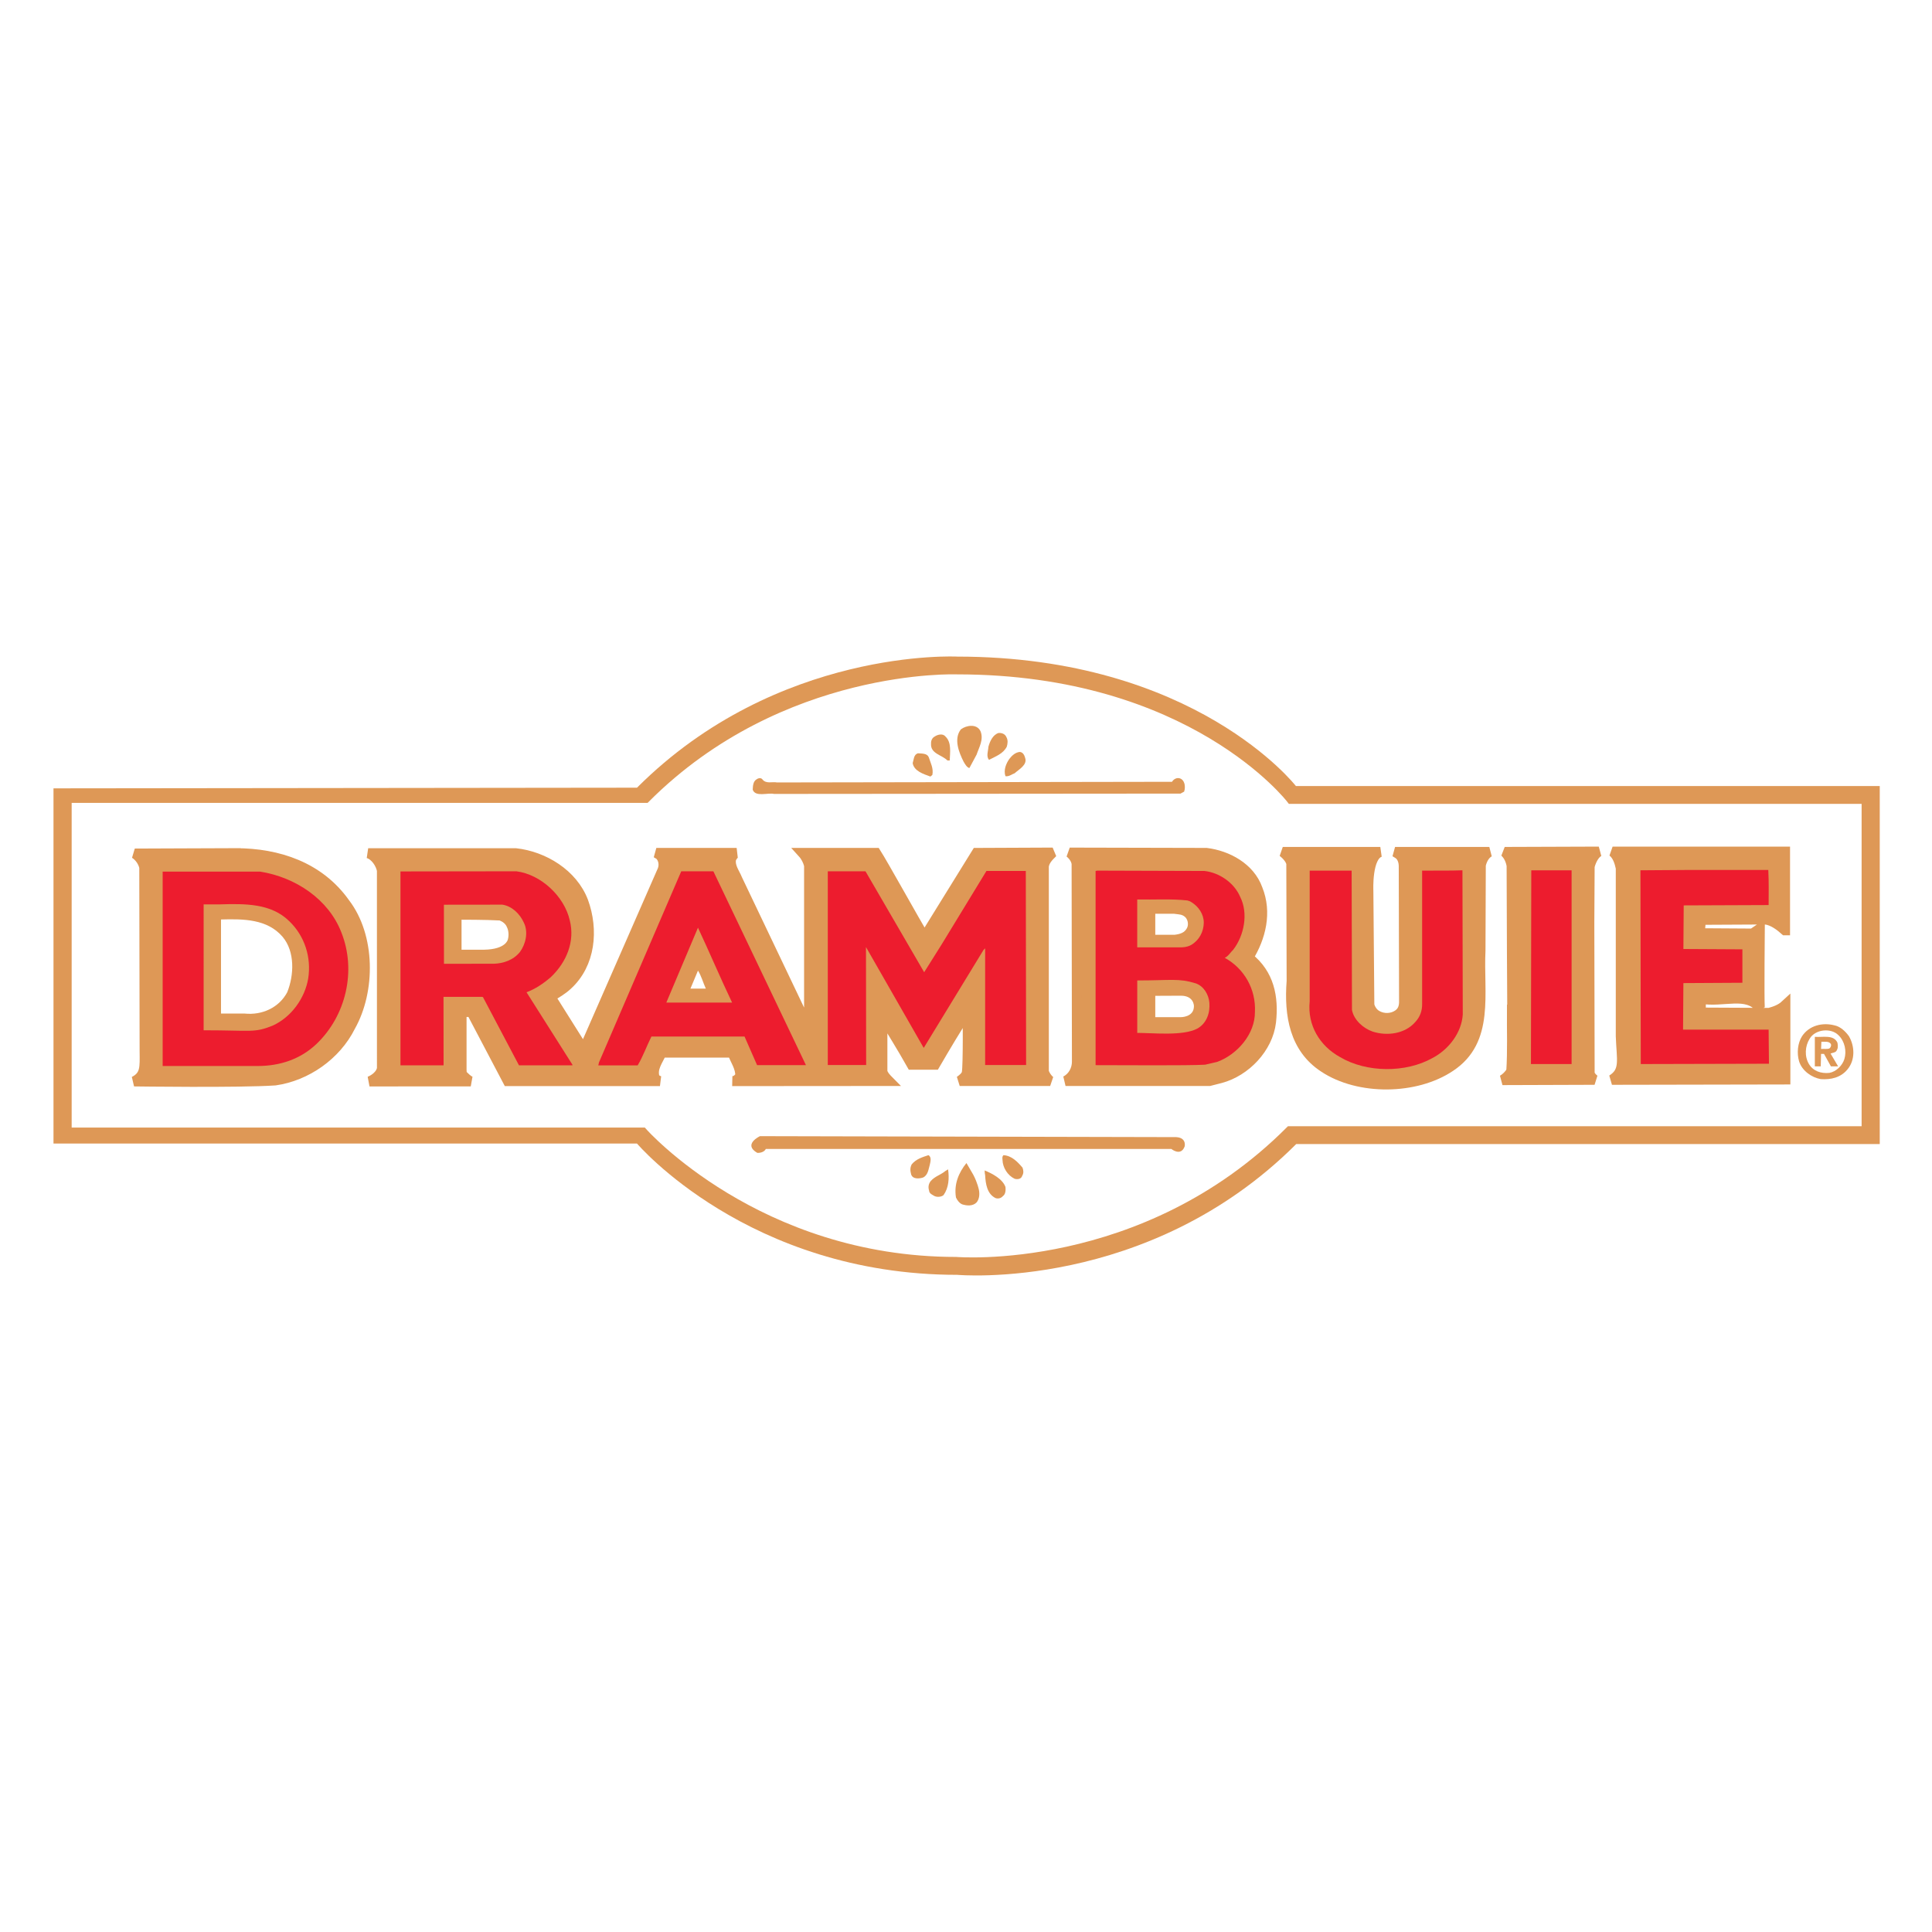 <?xml version="1.0" encoding="utf-8"?>
<!-- Generator: Adobe Illustrator 13.0.0, SVG Export Plug-In . SVG Version: 6.00 Build 14948)  -->
<!DOCTYPE svg PUBLIC "-//W3C//DTD SVG 1.0//EN" "http://www.w3.org/TR/2001/REC-SVG-20010904/DTD/svg10.dtd">
<svg version="1.0" id="Layer_1" xmlns="http://www.w3.org/2000/svg" xmlns:xlink="http://www.w3.org/1999/xlink" x="0px" y="0px"
	 width="192.756px" height="192.756px" viewBox="0 0 192.756 192.756" enable-background="new 0 0 192.756 192.756"
	 xml:space="preserve">
<g>
	<polygon fill-rule="evenodd" clip-rule="evenodd" fill="#FFFFFF" points="0,0 192.756,0 192.756,192.756 0,192.756 0,0 	"/>
	<path fill-rule="evenodd" clip-rule="evenodd" fill="#FFFFFF" d="M2.834,76.234v40.147l59.075,0.008c0,0,11.675,13.16,33.539,13.16
		c0,0,19.997,1.824,35.522-12.916h58.95V75.995h-58.985c0,0-10.276-12.762-35.487-12.846c0,0-18.829-0.977-33.539,13.733
		C47.2,91.592,62.4,76.29,62.4,76.29L2.834,76.234L2.834,76.234z"/>
	<path fill-rule="evenodd" clip-rule="evenodd" fill="#DE9856" d="M5.337,78.654v35.438h58.217c0,0,11.119,13.098,31.941,13.098
		c0,0,19.045,1.736,33.831-13.049h58.217V78.425h-58.25c0,0-10.031-12.916-33.797-12.916c0,0-17.933-0.93-31.942,13.079
		c-14.009,14.009,0,0,0,0L5.337,78.654L5.337,78.654z"/>
	
		<path fill-rule="evenodd" clip-rule="evenodd" fill="#FFFFFF" stroke="#DE9856" stroke-width="1" stroke-miterlimit="2.613" d="
		M6.65,79.603v33.394H64.11c0,0,11.435,12.908,31.276,12.908c0,0,18.709,1.568,33.318-13.039h57.53V79.701h-57.399
		c0,0-9.9-12.919-33.339-12.919c0,0-17.573-0.698-31.091,12.821H6.65L6.65,79.603z"/>
	<polygon fill-rule="evenodd" clip-rule="evenodd" points="83.603,66.88 83.733,66.88 83.603,66.88 	"/>
	<path fill-rule="evenodd" clip-rule="evenodd" fill="#DE9856" d="M97.83,72.963c0.327,0.833-0.147,1.586-0.393,2.322l-0.72,1.341
		c-0.246-0.049-0.441-0.393-0.589-0.654c-0.458-0.916-0.997-2.257-0.261-3.205C96.407,72.358,97.47,72.178,97.83,72.963
		L97.83,72.963z"/>
	<path fill-rule="evenodd" clip-rule="evenodd" fill="#DE9856" d="M100.414,73.552c0.163,0.294,0.13,0.622,0.032,0.949
		c-0.376,0.72-1.129,0.965-1.767,1.308c-0.311-0.327-0.081-0.899-0.064-1.308c0.146-0.54,0.441-1.194,1.014-1.374
		C99.956,73.11,100.283,73.225,100.414,73.552L100.414,73.552z"/>
	<path fill-rule="evenodd" clip-rule="evenodd" fill="#DE9856" d="M94.33,73.486c0.638,0.589,0.442,1.652,0.425,2.388h-0.229
		c-0.556-0.572-1.717-0.67-1.635-1.701c-0.016-0.294,0.131-0.572,0.36-0.687C93.529,73.29,94.068,73.143,94.33,73.486L94.33,73.486z
		"/>
	<path fill-rule="evenodd" clip-rule="evenodd" fill="#DE9856" d="M102.277,75.612c0.246,0.704-0.621,1.145-1.046,1.537
		c-0.295,0.098-0.54,0.343-0.916,0.294c-0.213-0.605,0.065-1.275,0.393-1.733c0.262-0.343,0.605-0.638,1.014-0.687
		C102.049,75.023,102.213,75.351,102.277,75.612L102.277,75.612z"/>
	<path fill-rule="evenodd" clip-rule="evenodd" fill="#DE9856" d="M92.662,75.547c0.18,0.572,0.491,1.112,0.36,1.766l-0.196,0.164
		c-0.671-0.245-1.636-0.54-1.767-1.341c0.115-0.36,0.098-0.851,0.523-0.981C91.992,75.187,92.499,75.155,92.662,75.547
		L92.662,75.547z"/>
	<path fill-rule="evenodd" clip-rule="evenodd" fill="#DE9856" d="M118.141,78.098c0.098,0.245,0.098,0.621,0,0.883l-0.36,0.196
		L77.225,79.21c-0.622-0.147-1.864,0.343-2.126-0.425c0.016-0.393,0.049-0.817,0.36-1.014c0.13-0.115,0.441-0.212,0.589-0.033
		c0.375,0.507,0.997,0.229,1.472,0.327L116.931,78C117.257,77.477,117.928,77.509,118.141,78.098L118.141,78.098z"/>
	
		<path fill-rule="evenodd" clip-rule="evenodd" fill="#DE9856" stroke="#DE9856" stroke-width="1" stroke-miterlimit="2.613" d="
		M88.034,106.906c0.082,0.359,0.409,0.697,0.654,0.943l-15.617,0.012c0.344,0.016,0.621-0.246,0.785-0.523
		c0.032-0.852-0.507-1.555-0.785-2.322h-7.065c-0.343,0.801-0.997,1.553-0.686,2.518c0.147,0.18,0.327,0.279,0.523,0.328H50.667
		l-3.63-6.902h-0.989v5.752c0,0.42,0.092,0.533,0.092,0.533c0.229,0.211,0.516,0.529,0.827,0.645l-10.102,0.004
		c0.54-0.211,1.161-0.703,1.243-1.307l-0.002-19.753c-0.131-0.67-0.668-1.494-1.372-1.707h14.718
		c2.796,0.311,5.691,2.065,6.737,4.812c1.03,2.812,0.736,6.23-1.57,8.339c-0.523,0.49-1.112,0.818-1.701,1.178l3.271,5.201
		l0.164-0.164l7.751-17.694c0.196-0.507,0.098-1.128-0.294-1.504l-0.327-0.196h8.013c-0.278,0.065-0.442,0.344-0.556,0.589
		c-0.147,0.785,0.36,1.374,0.622,2.028l7.064,14.815c0.033,0.016,0.049,0.082,0.098,0.066V86.34
		c-0.115-0.458-0.327-0.883-0.654-1.243h7.326c0.67,1.046,3.876,6.803,4.808,8.373l0.295-0.393l4.938-7.98l7.588-0.033
		c-0.393,0.393-0.785,0.761-0.883,1.349v20.499c0.098,0.344,0.355,0.725,0.633,0.938c0,0-8.585,0-9.024,0
		c0.212-0.146,0.64-0.463,0.705-0.807c0.143-0.709,0.098-6.082,0.082-6.168c-1.128,1.734-2.208,3.551-3.254,5.35h-2.322
		c-0.965-1.717-1.913-3.225-2.927-4.91V106.906L88.034,106.906z"/>
	
		<path fill-rule="evenodd" clip-rule="evenodd" fill="#DE9856" stroke="#DE9856" stroke-width="1" stroke-miterlimit="2.613" d="
		M158.598,86.438l-0.032,5.658l0.032,15.044c0.099,0.229,0.278,0.441,0.491,0.59l-9.19,0.031c0.343-0.195,0.67-0.523,0.883-0.883
		c0.131-2.01,0.049-4.104,0.065-6.148h0.032l-0.032-5.69l-0.032-8.667c-0.082-0.523-0.312-1.03-0.688-1.374l9.387-0.033
		C159.056,85.228,158.745,85.866,158.598,86.438L158.598,86.438z"/>
	
		<path fill-rule="evenodd" clip-rule="evenodd" fill="#DE9856" stroke="#DE9856" stroke-width="1" stroke-miterlimit="2.613" d="
		M178.091,92.816c-0.441-0.393-1.193-0.998-1.962-1.08l-6.443,0.033c0,0.523-0.114,0.802-0.033,1.341l5.2,0.033l0.72-0.491
		c0,0-0.065,7.031,0,7.883c-1.341-1.619-3.596-0.508-5.854-0.885c-0.049,0.393-0.016,0.916-0.032,1.375l6.835,0.033
		c0.589-0.164,1.146-0.361,1.603-0.785v7.424l-17.301,0.033c1.373-0.867,0.965-1.979,0.883-4.35V86.602
		c-0.131-0.605-0.327-1.243-0.817-1.635h17.203V92.816L178.091,92.816z"/>
	
		<path fill-rule="evenodd" clip-rule="evenodd" fill="#DE9856" stroke="#DE9856" stroke-width="1" stroke-miterlimit="2.613" d="
		M139.186,84.999h9.404c-0.475,0.262-0.735,0.801-0.851,1.308l-0.032,8.537c-0.213,4.268,0.948,8.961-3.01,11.578
		c-3.45,2.322-9.141,2.387-12.624,0.064c-2.911-1.912-3.467-5.184-3.205-8.602l-0.033-11.741c-0.098-0.458-0.539-0.899-0.851-1.145
		h9.729c-1.357,0.393-1.192,3.854-1.192,3.854l0.098,11.42c0.099,0.408,0.376,0.834,0.785,1.047c0.654,0.359,1.488,0.326,2.093-0.1
		c0.442-0.311,0.573-0.736,0.589-1.209l-0.032-13.574c0-0.49-0.163-1.046-0.654-1.308L139.186,84.999L139.186,84.999z"/>
	
		<path fill-rule="evenodd" clip-rule="evenodd" fill="#DE9856" stroke="#DE9856" stroke-width="1" stroke-miterlimit="2.613" d="
		M120.364,85.097c2.094,0.262,4.334,1.456,5.103,3.598c0.948,2.339,0.327,4.824-0.916,6.836c2.077,1.635,2.534,3.958,2.257,6.442
		c-0.311,2.602-2.535,4.924-5.037,5.594l-1.111,0.283h-14.351c0.72-0.359,1.137-1.135,1.137-1.918l-0.032-19.755
		c-0.05-0.441-0.36-0.85-0.688-1.112L120.364,85.097L120.364,85.097z"/>
	
		<path fill-rule="evenodd" clip-rule="evenodd" fill="#DE9856" stroke="#DE9856" stroke-width="1" stroke-miterlimit="2.613" d="
		M23.521,85.125c4.245,0,8.34,1.378,10.891,4.976c2.551,3.32,2.551,8.749,0.556,12.297c-1.439,2.895-4.416,4.955-7.522,5.396
		c-3.598,0.246-14.064,0.098-14.064,0.098c1.145-0.588,1.063-1.406,1.047-3.008l-0.033-18.349c-0.115-0.54-0.474-1.063-0.949-1.374
		c2.993,0,6.312-0.037,9.573-0.037H23.521L23.521,85.125z"/>
	<path fill-rule="evenodd" clip-rule="evenodd" fill="#ED1C2E" d="M176.423,86.798c0.065,1.357,0.033,2.142,0.033,3.5l-8.472,0.033
		l-0.032,4.35l5.887,0.033v3.336l-5.887,0.033l-0.033,4.645h8.537l0.032,3.4L163.7,106.16l-0.033-19.33l4.743-0.033H176.423
		L176.423,86.798z"/>
	<path fill-rule="evenodd" clip-rule="evenodd" fill="#ED1C2E" d="M134.854,86.863l0.032,13.9c0.196,1.014,1.129,1.832,2.061,2.158
		c1.423,0.459,3.205,0.246,4.252-0.949c0.475-0.506,0.703-1.127,0.687-1.83V86.863c1.423-0.016,2.78,0.017,4.023-0.033l0.032,14.39
		c-0.114,1.816-1.406,3.5-3.042,4.35c-2.665,1.488-6.557,1.457-9.189-0.098c-2.028-1.111-3.287-3.172-3.042-5.561V86.863
		C132.073,86.863,133.463,86.863,134.854,86.863L134.854,86.863z"/>
	<polygon fill-rule="evenodd" clip-rule="evenodd" fill="#ED1C2E" points="156.799,106.16 152.743,106.16 152.776,86.831 
		156.799,86.831 156.799,106.16 	"/>
	<path fill-rule="evenodd" clip-rule="evenodd" fill="#ED1C2E" d="M120.168,86.896c1.472,0.164,2.96,1.161,3.565,2.584
		c0.834,1.651,0.393,3.859-0.687,5.266c-0.278,0.262-0.491,0.654-0.851,0.817c1.945,1.063,3.123,3.14,3.009,5.396
		c0.017,2.191-1.733,4.221-3.729,4.973l-1.243,0.293c-1.864,0.1-7.792,0.045-10.924,0.045V86.896l0.164-0.033L120.168,86.896
		L120.168,86.896z"/>
	<path fill-rule="evenodd" clip-rule="evenodd" fill="#ED1C2E" d="M44.249,99.455h3.802l0.131,0.02l3.598,6.816h5.331v-0.066
		l-4.579-7.227c0.883-0.328,1.701-0.883,2.42-1.506c1.603-1.52,2.42-3.597,1.897-5.657c-0.54-2.404-2.878-4.595-5.332-4.906
		l-11.562,0.016v19.346h4.301L44.249,99.455L44.249,99.455z"/>
	<path fill-rule="evenodd" clip-rule="evenodd" fill="#ED1C2E" d="M80.41,106.27h-4.875l-1.253-2.857h-9.289
		c-0.474,0.949-0.834,1.979-1.374,2.879h-3.925l0.065-0.295l8.209-19.067c1.079,0,2.175,0,3.205,0L80.41,106.27L80.41,106.27z"/>
	<path fill-rule="evenodd" clip-rule="evenodd" fill="#ED1C2E" d="M86.399,94.488l5.708,9.971l0.057,0.086l5.96-9.767l0.164-0.164
		v11.643h4.087l-0.031-19.362h-3.926l-4.447,7.293l-1.767,2.812L86.35,86.929h-3.761c0,0.262,0,0.654,0,0.818v18.511h3.827
		L86.399,94.488L86.399,94.488z"/>
	<path fill-rule="evenodd" clip-rule="evenodd" fill="#ED1C2E" d="M25.941,86.961c3.549,0.556,6.836,2.764,8.111,6.051
		c1.537,3.843,0.458,8.357-2.486,11.152c-1.586,1.506-3.63,2.191-5.854,2.191h-9.484V86.961H25.941L25.941,86.961z"/>
	<path fill-rule="evenodd" clip-rule="evenodd" fill="#DE9856" d="M118.827,94.288c0.817-0.474,1.259-1.325,1.275-2.224
		c0-0.867-0.523-1.619-1.242-2.061c-0.115-0.082-0.312-0.147-0.394-0.164c-1.602-0.18-3.335-0.065-5.004-0.098v4.775h4.348
		C117.811,94.517,118.375,94.537,118.827,94.288L118.827,94.288z"/>
	<path fill-rule="evenodd" clip-rule="evenodd" fill="#DE9856" d="M21.854,90.232c2.6-0.082,5.184-0.114,6.999,1.668
		c1.553,1.488,2.224,3.614,1.897,5.723c-0.327,1.947-1.668,3.859-3.565,4.711c-1.844,0.74-2.089,0.457-6.868,0.457V90.232
		C20.803,90.232,21.436,90.232,21.854,90.232L21.854,90.232z"/>
	<path fill-rule="evenodd" clip-rule="evenodd" fill="#DE9856" d="M50.119,90.257c0.965,0.147,1.759,0.924,2.151,1.807
		c0.458,0.932,0.18,2.126-0.392,2.911c-0.671,0.834-1.685,1.145-2.584,1.177l-4.999,0.005l-0.006-5.893L50.119,90.257L50.119,90.257
		z"/>
	<path fill-rule="evenodd" clip-rule="evenodd" fill="#FFFFFF" d="M28.198,93.47c1.243,1.472,1.145,3.827,0.458,5.528
		c-0.818,1.537-2.502,2.305-4.252,2.125c-0.106,0-0.294,0-0.294,0H22.05c0-3.037,0-6.206,0-9.387
		C24.29,91.671,26.677,91.688,28.198,93.47L28.198,93.47z"/>
	<path fill-rule="evenodd" clip-rule="evenodd" fill="#DE9856" d="M73.041,100.027h-6.562l3.158-7.473
		C70.749,94.925,71.879,97.59,73.041,100.027L73.041,100.027z"/>
	<path fill-rule="evenodd" clip-rule="evenodd" fill="#FFFFFF" d="M70.422,98.637h-1.537l0.752-1.798
		C69.98,97.379,70.144,98.033,70.422,98.637L70.422,98.637z"/>
	<path fill-rule="evenodd" clip-rule="evenodd" fill="#DE9856" d="M119.317,98.115c0.802,0.293,1.275,1.127,1.342,1.928
		c0.081,0.982-0.246,2.045-1.211,2.584c-1.447,0.754-4.35,0.426-5.985,0.426V97.82C116.836,97.82,117.568,97.574,119.317,98.115
		L119.317,98.115z"/>
	<path fill-rule="evenodd" clip-rule="evenodd" fill="#DE9856" d="M184.469,103.381c0.589,1.014,0.638,2.402-0.164,3.334
		c-0.67,0.803-1.635,1.016-2.648,0.949c-0.916-0.162-1.865-0.834-2.159-1.766c-0.245-0.818-0.147-1.832,0.294-2.518
		c0.72-1.08,2.045-1.391,3.238-1.08C183.618,102.416,184.125,102.906,184.469,103.381L184.469,103.381z"/>
	<path fill-rule="evenodd" clip-rule="evenodd" fill="#FFFFFF" d="M183.422,103.281c0.638,0.605,0.834,1.604,0.589,2.389
		c-0.196,0.637-0.817,1.258-1.505,1.373c-0.834,0.082-1.603-0.18-2.027-0.883c-0.458-0.77-0.393-1.783,0.065-2.518
		C181.083,102.693,182.67,102.514,183.422,103.281L183.422,103.281z"/>
	<path fill-rule="evenodd" clip-rule="evenodd" fill="#DE9856" d="M183.323,104.033c0.065,0.328,0.065,0.59-0.13,0.852
		c-0.147,0.146-0.36,0.146-0.557,0.229l0.752,1.275h-0.719l-0.688-1.242h-0.294l-0.032,1.242h-0.589v-2.943
		C181.868,103.51,182.948,103.199,183.323,104.033L183.323,104.033z"/>
	<path fill-rule="evenodd" clip-rule="evenodd" fill="#FFFFFF" d="M182.67,104.164c0.049,0.131,0,0.312-0.131,0.426
		c-0.213,0.115-0.557,0.033-0.851,0.066l0.033-0.721C182.064,103.953,182.474,103.854,182.67,104.164L182.67,104.164z"/>
	<path fill-rule="evenodd" clip-rule="evenodd" fill="#DE9856" d="M92.76,116.234c-0.12,0.393-0.164,0.996-0.654,1.242
		c-0.284,0.104-1.017,0.23-1.197-0.291c-0.098-0.361-0.128-0.674,0.052-1.018c0.442-0.539,1.079-0.719,1.668-0.916
		C92.973,115.432,92.826,115.939,92.76,116.234L92.76,116.234z"/>
	<path fill-rule="evenodd" clip-rule="evenodd" fill="#DE9856" d="M102.016,116.494c0.099,0.262,0.132,0.557-0.032,0.818
		c-0.098,0.328-0.458,0.377-0.752,0.295c-0.703-0.328-1.194-1.129-1.21-1.865c-0.017-0.195-0.05-0.359,0.098-0.49
		C100.937,115.301,101.51,115.906,102.016,116.494L102.016,116.494z"/>
	<path fill-rule="evenodd" clip-rule="evenodd" fill="#DE9856" d="M97.11,117.215l-0.687-1.178
		c-0.785,0.965-1.259,2.125-1.046,3.434c0.114,0.262,0.343,0.572,0.622,0.688c0.474,0.146,1.062,0.195,1.439-0.197
		c0.278-0.342,0.311-0.816,0.229-1.242C97.667,118.719,97.546,118.049,97.11,117.215L97.11,117.215z"/>
	<path fill-rule="evenodd" clip-rule="evenodd" fill="#DE9856" d="M94.589,116.666c0.131,0.9,0.068,1.84-0.455,2.576
		c-0.229,0.18-0.605,0.213-0.883,0.098c-0.212-0.131-0.54-0.244-0.556-0.555c-0.123-0.373-0.033-0.703,0.164-0.949
		c0.425-0.49,1.014-0.621,1.472-1.014L94.589,116.666L94.589,116.666z"/>
	<path fill-rule="evenodd" clip-rule="evenodd" fill="#DE9856" d="M100.315,118.424c0.011,0.123,0.079,0.695-0.262,0.916
		c-0.18,0.213-0.458,0.279-0.72,0.197c-0.85-0.41-0.997-1.406-1.046-2.289c-0.033-0.164-0.047-0.268-0.047-0.473
		C98.961,117.07,100.021,117.607,100.315,118.424L100.315,118.424z"/>
	<polygon fill-rule="evenodd" clip-rule="evenodd" fill="#FFFFFF" points="72.384,119.832 72.516,119.832 72.384,119.832 	"/>
	<path fill-rule="evenodd" clip-rule="evenodd" fill="#FFFFFF" d="M46.048,91.759c-0.007,0,2.425-0.003,3.802,0.076
		c0.311,0.13,0.589,0.327,0.72,0.654c0.18,0.344,0.212,0.851,0.098,1.243c0,0-0.167,0.979-2.361,1.02h-2.259V91.759L46.048,91.759z"
		/>
	<path fill-rule="evenodd" clip-rule="evenodd" fill="#FFFFFF" d="M115.262,99.354v2.129h2.535c0,0,1.322,0.025,1.322-1.098
		c0,0,0.017-1.043-1.302-1.043L115.262,99.354L115.262,99.354z"/>
	<path fill-rule="evenodd" clip-rule="evenodd" fill="#FFFFFF" d="M115.262,91.236v2.029h1.893c0,0,0.712-0.039,1.053-0.379
		c0.341-0.341,0.309-0.667,0.309-0.667s0.068-0.746-0.705-0.958c0,0-0.416-0.074-0.682-0.095h-1.867V91.236L115.262,91.236z"/>
	<path fill-rule="evenodd" clip-rule="evenodd" fill="#DE9856" d="M75.821,113.355c0,0-1.741,0.818-0.264,1.668
		c0,0,0.632,0.043,0.85-0.393h40.458c0,0,0.951,0.783,1.329-0.252c0,0,0.247-0.982-1.065-0.928L75.821,113.355L75.821,113.355z"/>
</g>
</svg>
